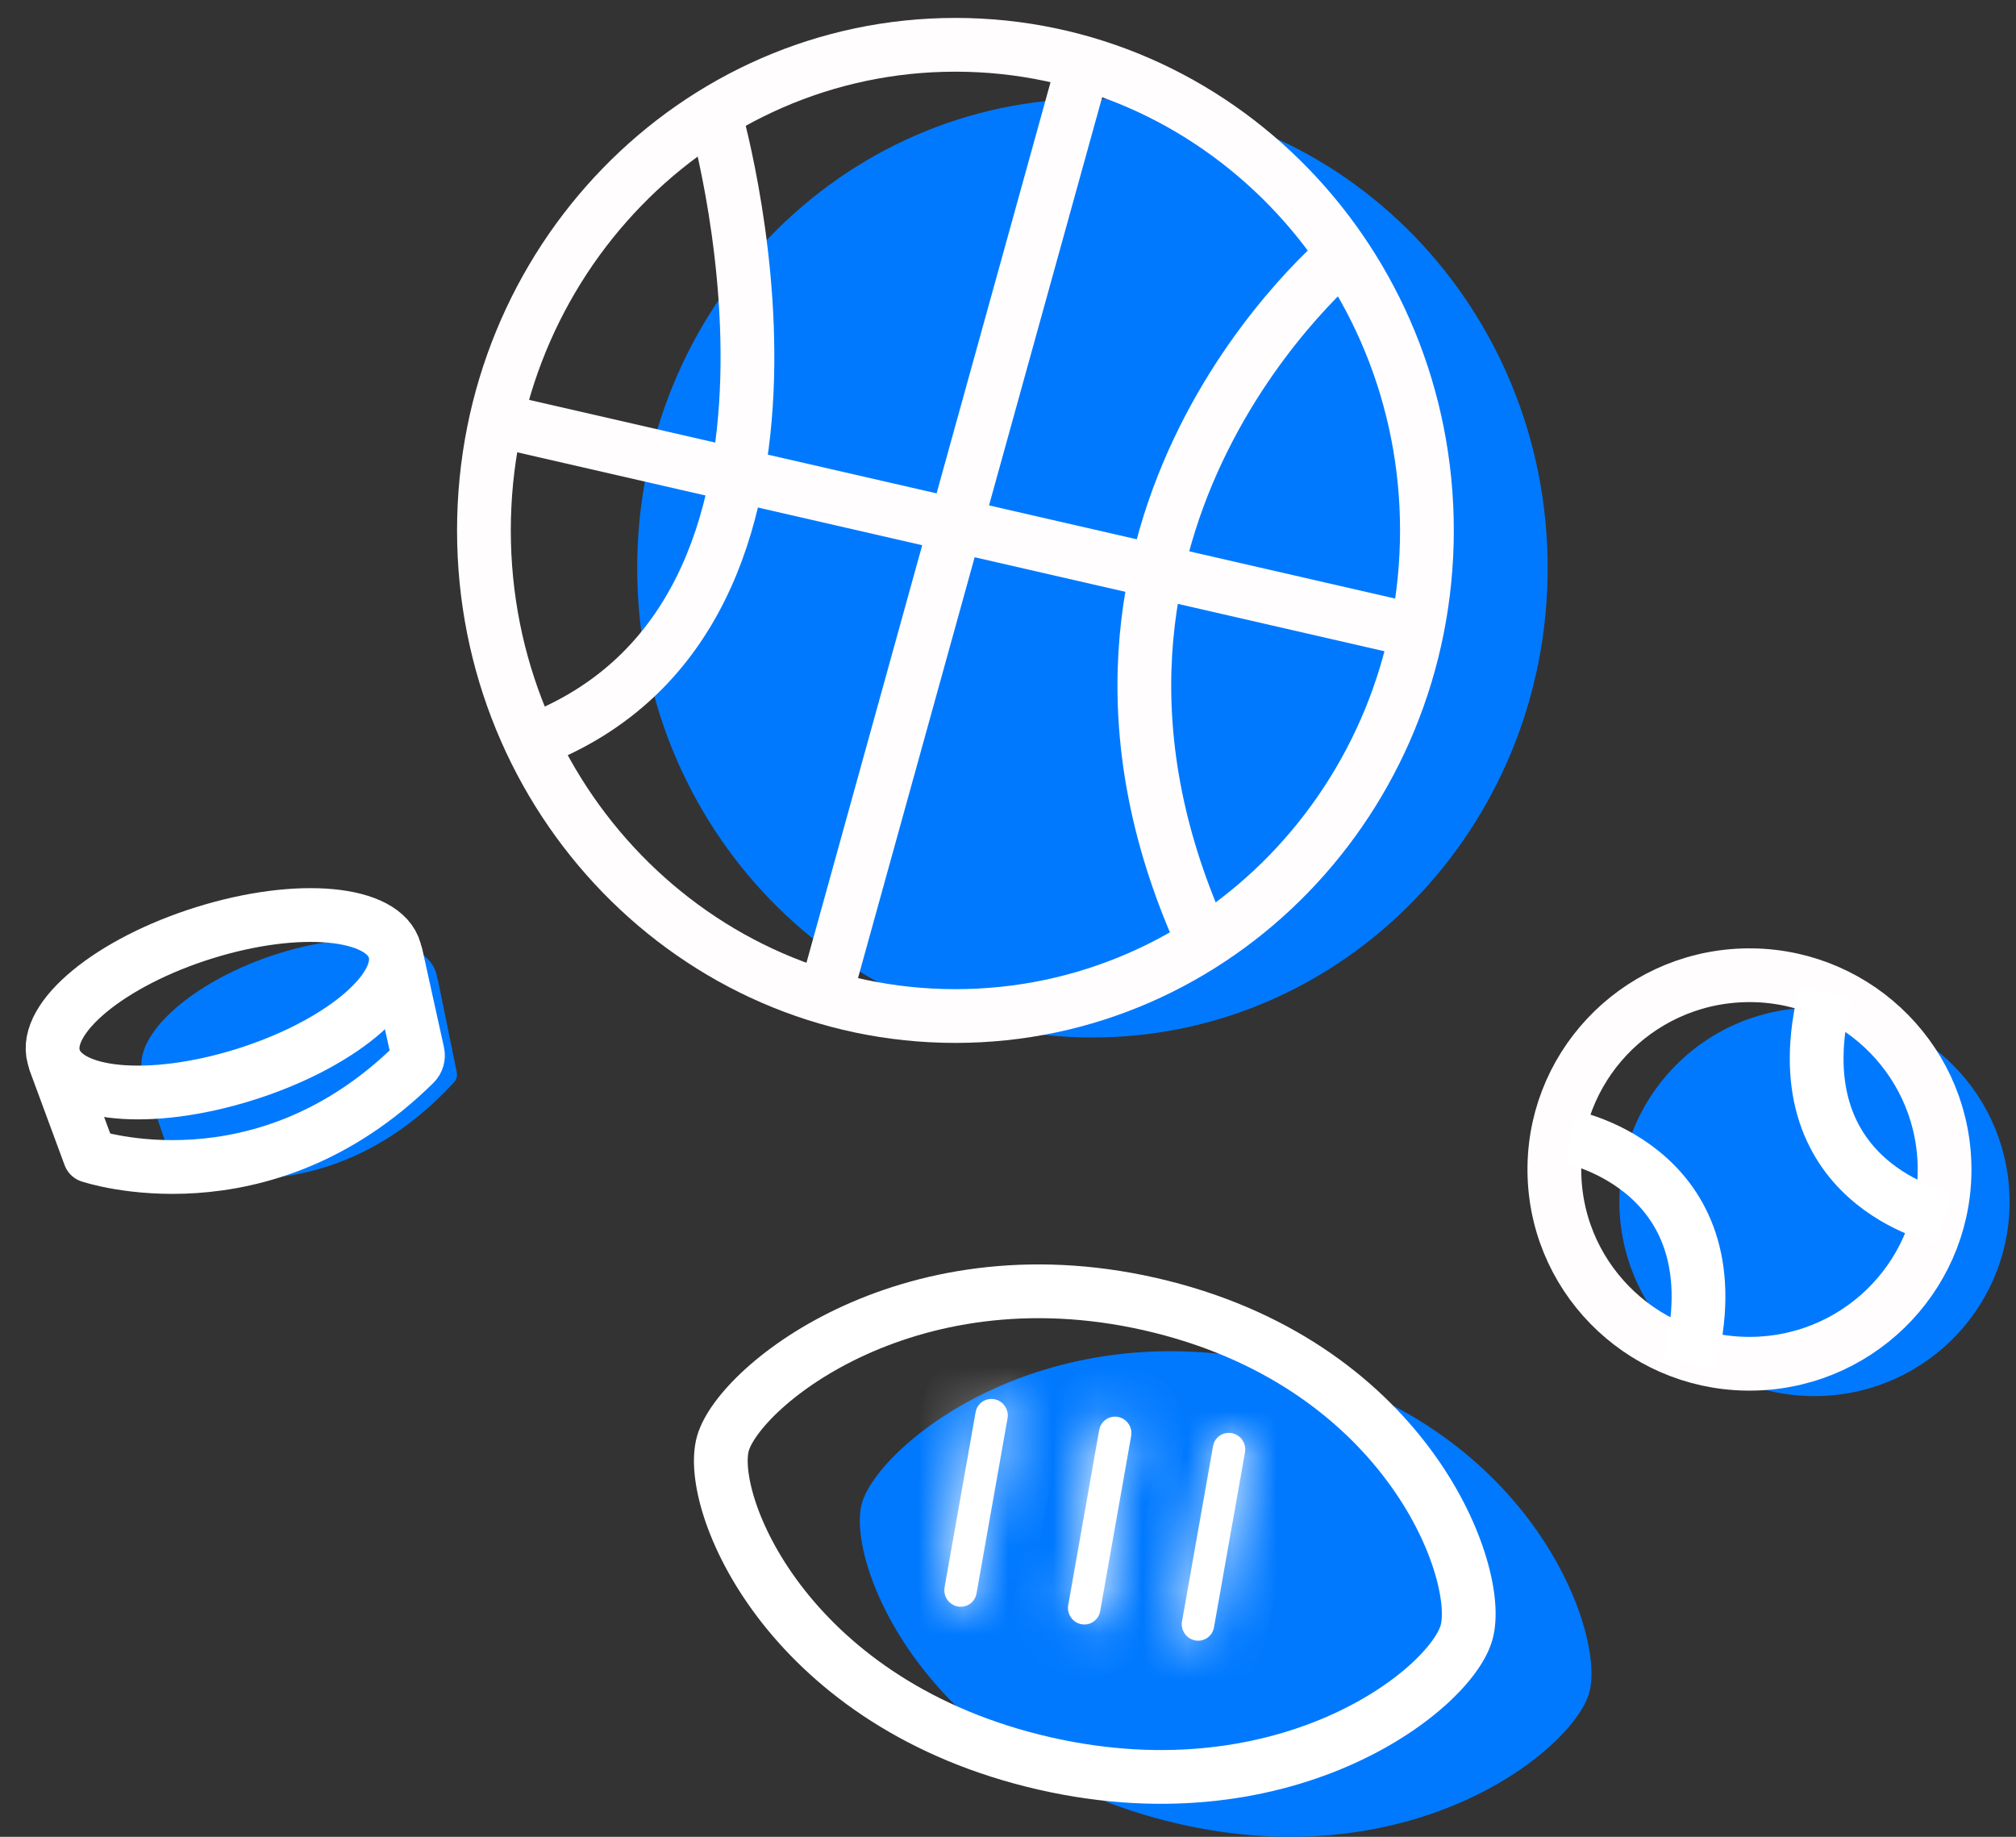 <svg width="45" height="41" viewBox="0 0 45 41" fill="none" xmlns="http://www.w3.org/2000/svg">
<rect x="0" y="0" width="45" height="41" fill="#333333" stroke="none"/>
<g id="Group 584">
<path id="Path Copy 2" fill-rule="evenodd" clip-rule="evenodd" d="M26.014 40.639C31.433 42.021 35.11 39.082 35.475 37.781C35.841 36.481 34.227 31.89 28.811 30.506C23.39 29.122 19.605 32.254 19.239 33.555C18.877 34.854 20.595 39.255 26.014 40.639Z" fill="#0079FF"/>
<path id="Path Copy" d="M23.063 39.302C28.602 40.684 32.361 37.745 32.734 36.444C33.108 35.144 31.459 30.553 25.922 29.169C20.381 27.785 16.512 30.917 16.137 32.218C15.767 33.517 17.524 37.918 23.063 39.302" stroke="white" stroke-width="1.2"/>
<path id="Oval" fill-rule="evenodd" clip-rule="evenodd" d="M24.385 23.158C29.997 23.158 34.546 18.467 34.546 12.68C34.546 6.893 29.997 2.202 24.385 2.202C18.773 2.202 14.223 6.893 14.223 12.68C14.223 18.467 18.773 23.158 24.385 23.158Z" fill="#0079FF"/>
<path id="Oval Copy 2" fill-rule="evenodd" clip-rule="evenodd" d="M40.654 31.16C43.058 31.077 44.938 29.069 44.854 26.676C44.77 24.283 42.754 22.41 40.35 22.494C37.946 22.578 36.066 24.585 36.15 26.979C36.234 29.372 38.25 31.244 40.654 31.16Z" fill="#0079FF"/>
<path id="Oval_2" fill-rule="evenodd" clip-rule="evenodd" d="M21.326 22.679C27.139 22.679 31.851 17.826 31.851 11.839C31.851 5.853 27.139 1 21.326 1C15.514 1 10.802 5.853 10.802 11.839C10.802 17.826 15.514 22.679 21.326 22.679Z" stroke="#FFFDFD" stroke-width="1.2"/>
<path id="Oval Copy" fill-rule="evenodd" clip-rule="evenodd" d="M39.203 30.438C41.606 30.354 43.487 28.346 43.403 25.953C43.319 23.56 41.302 21.688 38.899 21.771C36.495 21.855 34.614 23.863 34.698 26.256C34.782 28.649 36.799 30.521 39.203 30.438Z" stroke="#FFFDFD" stroke-width="1.2"/>
<path id="Path 5" d="M18.447 22.129L24.204 1.359" stroke="#FFFDFD" stroke-width="1.2"/>
<path id="Path 6" d="M10.802 9.31L31.851 14.139" stroke="#FFFDFD" stroke-width="1.2"/>
<path id="Path 7" d="M15.93 2.445C15.93 2.445 19.271 13.724 11.89 16.537" stroke="#FFFDFD" stroke-width="1.2"/>
<path id="Path 8" d="M30.036 5.634C30.036 5.634 22.678 11.624 26.795 20.873" stroke="#FFFDFD" stroke-width="1.2"/>
<path id="Path 9" d="M35.058 25.382C35.058 25.382 38.823 26.119 37.706 30.441" stroke="white" stroke-width="1.2"/>
<path id="Path 9 Copy" d="M43.406 27.189C43.406 27.189 39.641 26.452 40.757 22.13" stroke="white" stroke-width="1.2"/>
<g id="Rectangle">
<mask id="path-13-inside-1_5445_1915" fill="white">
<path fill-rule="evenodd" clip-rule="evenodd" d="M21.777 31.522C21.812 31.326 21.996 31.197 22.192 31.232C22.391 31.267 22.525 31.458 22.49 31.658L21.797 35.569C21.763 35.764 21.578 35.894 21.383 35.859C21.183 35.824 21.049 35.633 21.084 35.433L21.777 31.522Z"/>
</mask>
<path fill-rule="evenodd" clip-rule="evenodd" d="M21.777 31.522C21.812 31.326 21.996 31.197 22.192 31.232C22.391 31.267 22.525 31.458 22.49 31.658L21.797 35.569C21.763 35.764 21.578 35.894 21.383 35.859C21.183 35.824 21.049 35.633 21.084 35.433L21.777 31.522Z" fill="white"/>
<path d="M21.797 35.569L20.619 35.344L21.797 35.569ZM21.383 35.859L21.191 37.044L21.383 35.859ZM22.49 31.658L21.311 31.433L22.49 31.658ZM21.311 31.433L20.619 35.344L22.976 35.794L23.669 31.883L21.311 31.433ZM22.263 35.658L22.956 31.747L20.598 31.297L19.906 35.208L22.263 35.658ZM21.575 34.675C22.035 34.755 22.345 35.198 22.263 35.658L19.906 35.208C19.753 36.067 20.332 36.893 21.191 37.044L21.575 34.675ZM20.619 35.344C20.698 34.894 21.124 34.596 21.575 34.675L21.191 37.044C22.032 37.192 22.827 36.635 22.976 35.794L20.619 35.344ZM22 32.416C21.54 32.336 21.23 31.893 21.311 31.433L23.669 31.883C23.821 31.024 23.242 30.198 22.384 30.047L22 32.416ZM22.384 30.047C21.542 29.899 20.747 30.456 20.598 31.297L22.956 31.747C22.876 32.197 22.45 32.495 22 32.416L22.384 30.047Z" fill="white" mask="url(#path-13-inside-1_5445_1915)"/>
</g>
<g id="Rectangle Copy">
<mask id="path-15-inside-2_5445_1915" fill="white">
<path fill-rule="evenodd" clip-rule="evenodd" d="M24.536 31.917C24.571 31.722 24.756 31.593 24.951 31.627C25.15 31.662 25.285 31.854 25.249 32.053L24.557 35.965C24.522 36.16 24.337 36.289 24.142 36.255C23.943 36.22 23.808 36.028 23.844 35.829L24.536 31.917Z"/>
</mask>
<path fill-rule="evenodd" clip-rule="evenodd" d="M24.536 31.917C24.571 31.722 24.756 31.593 24.951 31.627C25.15 31.662 25.285 31.854 25.249 32.053L24.557 35.965C24.522 36.16 24.337 36.289 24.142 36.255C23.943 36.22 23.808 36.028 23.844 35.829L24.536 31.917Z" fill="white"/>
<path d="M24.557 35.965L23.378 35.74L24.557 35.965ZM24.142 36.255L23.95 37.44L24.142 36.255ZM25.249 32.053L24.07 31.828L25.249 32.053ZM24.07 31.828L23.378 35.74L25.735 36.19L26.428 32.278L24.07 31.828ZM25.023 36.054L25.715 32.142L23.358 31.692L22.665 35.604L25.023 36.054ZM24.334 35.07C24.794 35.151 25.104 35.594 25.023 36.054L22.665 35.604C22.513 36.462 23.091 37.289 23.95 37.44L24.334 35.07ZM23.378 35.74C23.458 35.289 23.883 34.991 24.334 35.07L23.95 37.44C24.791 37.587 25.587 37.031 25.735 36.19L23.378 35.74ZM24.759 32.812C24.299 32.731 23.989 32.288 24.07 31.828L26.428 32.278C26.58 31.419 26.002 30.593 25.143 30.442L24.759 32.812ZM25.143 30.442C24.302 30.295 23.506 30.851 23.358 31.692L25.715 32.142C25.636 32.593 25.21 32.891 24.759 32.812L25.143 30.442Z" fill="white" mask="url(#path-15-inside-2_5445_1915)"/>
</g>
<g id="Rectangle Copy 2">
<mask id="path-17-inside-3_5445_1915" fill="white">
<path fill-rule="evenodd" clip-rule="evenodd" d="M27.077 32.279C27.111 32.084 27.296 31.955 27.491 31.989C27.691 32.024 27.825 32.216 27.79 32.415L27.097 36.327C27.062 36.522 26.878 36.651 26.682 36.617C26.483 36.582 26.349 36.39 26.384 36.191L27.077 32.279Z"/>
</mask>
<path fill-rule="evenodd" clip-rule="evenodd" d="M27.077 32.279C27.111 32.084 27.296 31.955 27.491 31.989C27.691 32.024 27.825 32.216 27.79 32.415L27.097 36.327C27.062 36.522 26.878 36.651 26.682 36.617C26.483 36.582 26.349 36.39 26.384 36.191L27.077 32.279Z" fill="white"/>
<path d="M27.097 36.327L25.918 36.102L27.097 36.327ZM26.682 36.617L26.491 37.801L26.682 36.617ZM27.79 32.415L26.611 32.19L27.79 32.415ZM26.611 32.19L25.918 36.102L28.276 36.551L28.968 32.64L26.611 32.19ZM27.563 36.415L28.256 32.504L25.898 32.054L25.205 35.966L27.563 36.415ZM26.874 35.432C27.334 35.513 27.644 35.955 27.563 36.415L25.205 35.966C25.053 36.824 25.632 37.651 26.491 37.801L26.874 35.432ZM25.918 36.102C25.998 35.651 26.424 35.353 26.874 35.432L26.491 37.801C27.332 37.949 28.127 37.392 28.276 36.551L25.918 36.102ZM27.299 33.174C26.839 33.093 26.529 32.65 26.611 32.19L28.968 32.64C29.121 31.781 28.542 30.955 27.683 30.804L27.299 33.174ZM27.683 30.804C26.842 30.657 26.047 31.213 25.898 32.054L28.256 32.504C28.176 32.955 27.75 33.253 27.299 33.174L27.683 30.804Z" fill="white" mask="url(#path-17-inside-3_5445_1915)"/>
</g>
<path id="Stroke 1" fill-rule="evenodd" clip-rule="evenodd" d="M3.178 23.949C3.393 24.787 5.036 24.973 6.849 24.364C8.662 23.756 9.957 22.584 9.743 21.745C9.528 20.907 7.885 20.721 6.072 21.33C4.259 21.938 2.963 23.111 3.178 23.949Z" fill="#0079FF"/>
<path id="Stroke 3" fill-rule="evenodd" clip-rule="evenodd" d="M3.206 24.06L3.884 26.063C3.884 26.063 7.21 27.339 10.135 24.158C10.19 24.099 10.212 24.012 10.195 23.93L9.771 21.856" fill="#0079FF"/>
<path id="Stroke 1_2" fill-rule="evenodd" clip-rule="evenodd" d="M1.199 23.591C1.443 24.468 3.344 24.646 5.446 23.991C7.549 23.336 9.056 22.095 8.812 21.219C8.569 20.343 6.668 20.164 4.565 20.819C2.463 21.474 0.956 22.716 1.199 23.591Z" stroke="white" stroke-width="1.2"/>
<path id="Stroke 3_2" d="M1.232 23.707L2.005 25.8C2.005 25.8 5.847 27.104 9.253 23.744C9.316 23.681 9.343 23.59 9.324 23.505L8.845 21.336" stroke="white" stroke-width="1.2" stroke-linecap="round" stroke-linejoin="round"/>
</g>
</svg>
